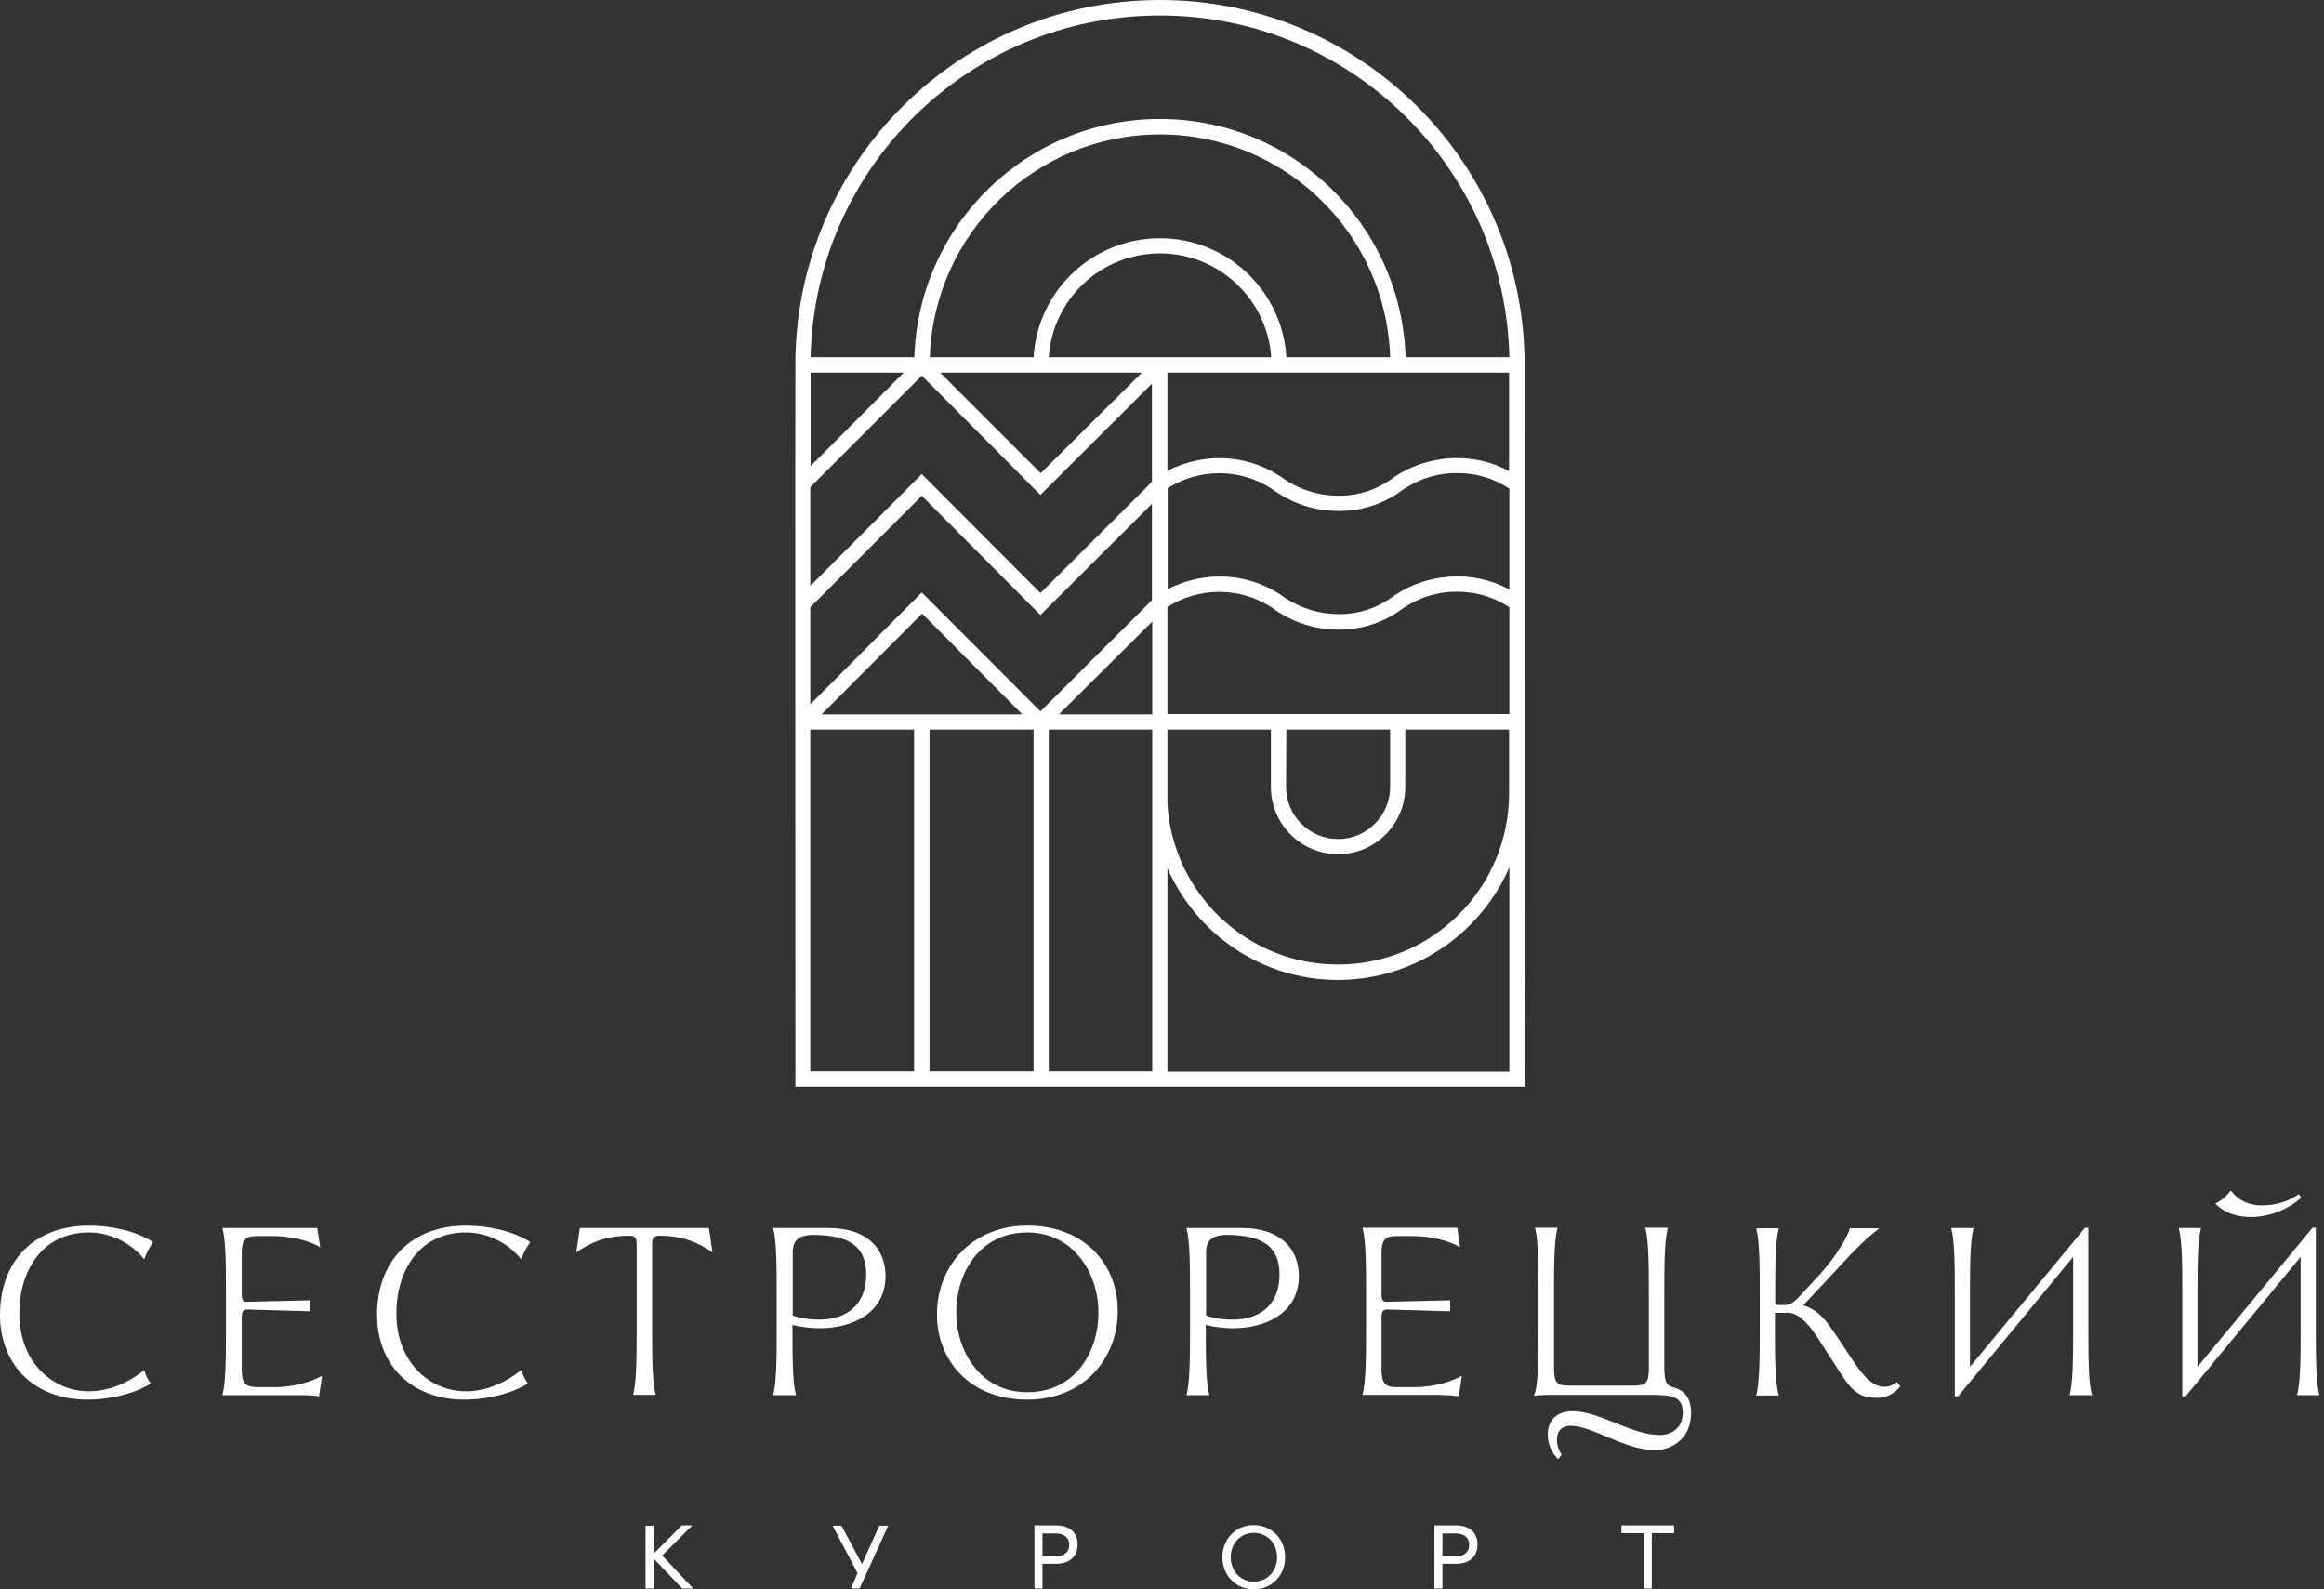 <svg width="234" height="160" viewBox="0 0 234 160" fill="none"
     xmlns="http://www.w3.org/2000/svg">
    <rect x="0" y="0" width="234" height="160" fill="#333333" stroke="none"/>
    <path d="M126.256 153.533C128.022 153.533 129.399 154.91 129.399 156.767C129.399 158.593 128.052 160 126.256 160C124.46 160 123.082 158.623 123.082 156.767C123.082 154.91 124.459 153.503 126.256 153.533ZM69.698 153.562L66.674 156.587L69.788 159.91H68.681L65.806 156.886V159.91H64.997V153.593H65.806V156.407L68.62 153.593V153.562H69.698ZM84.728 153.593L86.794 157.455L88.53 153.593H89.429L86.555 159.91H85.686L86.345 158.354L83.83 153.593H84.728ZM106.345 153.562C107.662 153.562 108.501 154.251 108.501 155.479C108.501 156.736 107.632 157.425 106.345 157.425H104.968V159.91H104.159V153.562H106.345ZM146.615 153.562C147.932 153.563 148.77 154.251 148.771 155.479C148.771 156.736 147.903 157.425 146.615 157.425H145.237V159.91H144.43V153.562H146.615ZM168.562 153.562V154.341H166.315V159.91H165.508V154.341H163.262V153.562H168.562ZM126.256 154.312C124.909 154.312 123.92 155.359 123.92 156.767C123.92 158.174 124.909 159.222 126.256 159.222C127.573 159.222 128.591 158.174 128.591 156.767C128.591 155.36 127.573 154.312 126.256 154.312ZM104.968 154.371V156.677H106.285C107.213 156.677 107.662 156.197 107.662 155.509C107.662 154.85 107.213 154.371 106.285 154.371H104.968ZM145.237 154.371V156.677H146.555C147.483 156.677 147.933 156.197 147.933 155.509C147.933 154.85 147.483 154.371 146.555 154.371H145.237ZM156.828 123.593C156.499 124.82 156.469 127.036 156.469 130.09V137.694C156.469 139.281 156.768 139.491 158.115 139.491H164.373C165.72 139.491 166.02 139.281 166.02 137.694V130.09C166.02 127.036 165.989 124.82 165.66 123.593H167.936C167.606 124.82 167.576 127.036 167.576 130.09V137.604C167.576 139.49 167.966 139.491 168.624 139.7C170.151 140.179 170.271 141.497 170.271 142.275C170.27 144.94 168.175 145.988 166.648 145.988C163.625 145.988 160.331 143.533 158.146 143.533C157.187 143.533 156.768 144.132 156.768 144.94C156.768 145.449 156.918 145.989 157.247 146.438L156.888 146.886C156.169 146.197 155.84 145.269 155.84 144.431C155.84 143.024 156.678 142.066 158.354 142.065C161.079 142.065 164.253 144.461 167.127 144.461C168.205 144.461 169.433 143.862 169.433 142.186C169.433 140.868 168.684 140.449 167.037 140.449V140.419H156.528C155.84 140.419 155.121 140.419 154.433 140.509C154.912 139.64 154.911 136.466 154.911 133.203V130.09C154.911 127.036 154.882 124.82 154.553 123.593H156.828ZM8.952 123.383C11.078 123.383 13.563 123.862 15.419 125.029C15 125.658 14.731 126.168 14.521 126.767C13.264 125.21 11.228 124.071 8.952 124.071C4.222 124.071 1.946 127.964 1.946 132.216C1.946 137.245 5.419 140.059 8.922 140.06C10.868 140.06 12.755 139.311 14.521 137.934C14.701 138.532 14.94 138.982 15.18 139.281C13.473 140.329 11.048 140.898 8.803 140.898C3.443 140.898 6.42396e-05 137.395 0 132.365C0 126.946 3.443 123.383 8.952 123.383ZM46.917 123.383C49.043 123.383 51.528 123.862 53.384 125.029C52.965 125.658 52.695 126.168 52.485 126.767C51.228 125.21 49.192 124.071 46.917 124.071C42.186 124.071 39.91 127.964 39.91 132.216C39.91 137.246 43.384 140.06 46.887 140.06C48.833 140.06 50.719 139.311 52.485 137.934C52.695 138.532 52.935 138.982 53.145 139.281C51.438 140.329 49.012 140.898 46.767 140.898C41.407 140.898 37.965 137.395 37.965 132.365C37.965 126.946 41.408 123.383 46.917 123.383ZM103.444 123.383C109.342 123.383 112.546 127.425 112.546 131.946C112.546 136.856 109.043 140.898 103.444 140.898C97.546 140.898 94.342 136.856 94.342 132.335C94.342 127.425 97.876 123.383 103.444 123.383ZM179.104 123.652C178.774 124.88 178.744 127.096 178.744 130.149V131.018C178.744 131.347 178.924 131.377 179.163 131.377H179.702C180.331 131.377 180.75 130.987 181.379 130.299L183.205 128.323C184.283 127.156 185.9 124.94 186.259 123.652H189.224C187.307 125.119 185.9 126.766 184.283 128.503L181.559 131.407C183.145 131.886 183.864 132.934 184.882 134.431L186.199 136.407C187.038 137.695 188.265 139.61 189.702 139.61C190.121 139.61 190.57 139.491 190.989 139.132L191.349 139.551C190.66 140.389 189.852 140.719 189.014 140.719C187.008 140.719 186.349 139.88 184.972 137.694L183.056 134.73C181.888 132.934 180.96 132.155 179.972 132.155H178.714V133.952C178.714 137.006 178.744 139.221 179.104 140.479H176.828C177.157 139.251 177.188 137.035 177.188 133.981V130.149C177.188 127.096 177.157 124.88 176.828 123.652H179.104ZM32.246 125.568C31.168 124.88 29.252 124.431 27.455 124.431H26.198C24.971 124.431 24.342 124.461 24.342 126.167V130.27C24.342 130.928 24.521 131.078 24.91 131.048L31.258 130.898V132.006L24.91 131.826C24.491 131.826 24.342 132.066 24.342 132.604V137.874C24.342 139.581 24.971 139.641 26.198 139.641H27.695C29.043 139.641 30.959 139.311 32.426 138.503L32.126 140.568C31.587 140.479 31.018 140.449 30.39 140.449H22.395C22.725 139.222 22.755 137.006 22.755 133.952V130.119C22.755 127.065 22.725 124.85 22.395 123.622H31.946L32.246 125.568ZM147.007 125.568C145.929 124.88 144.013 124.431 142.217 124.431H140.959C139.732 124.431 139.104 124.461 139.104 126.167V130.27C139.104 130.928 139.283 131.078 139.672 131.048L146.02 130.898V132.006L139.672 131.826C139.253 131.826 139.104 132.066 139.104 132.604V137.874C139.104 139.58 139.732 139.641 140.959 139.641H142.456C143.803 139.641 145.719 139.311 147.187 138.503L146.888 140.568C146.349 140.479 145.78 140.449 145.151 140.449V140.419H137.187C137.516 139.191 137.546 136.976 137.546 133.922V130.09C137.546 127.036 137.516 124.82 137.187 123.593H146.738L147.007 125.568ZM210.271 133.952C210.271 137.006 210.302 139.222 210.631 140.449H208.385C208.714 139.222 208.744 137.006 208.744 133.952V126.526L197.157 140.568H196.828V130.119C196.828 127.065 196.798 124.85 196.469 123.622H198.715C198.386 124.85 198.355 127.065 198.355 130.119V137.604L209.942 123.593H210.271V133.952ZM233.176 133.952C233.176 137.006 233.206 139.222 233.535 140.449H231.289C231.618 139.222 231.648 137.006 231.648 133.952V126.526L220.062 140.568H219.732V130.119C219.732 127.065 219.702 124.85 219.373 123.622H221.619C221.29 124.85 221.26 127.065 221.26 130.119V137.604L232.847 123.593H233.176V133.952ZM83.444 123.622C87.336 123.622 89.162 125.749 89.162 128.443C89.162 132.215 85.779 133.713 82.546 133.713C81.678 133.713 80.599 133.592 79.791 133.383V133.952C79.791 137.006 79.821 139.222 80.15 140.449H77.845C78.174 139.222 78.204 137.006 78.204 133.952V130.119C78.204 127.065 78.174 124.85 77.845 123.622H83.444ZM125.061 123.622C128.953 123.622 130.779 125.749 130.779 128.443C130.779 132.215 127.396 133.713 124.163 133.713C123.295 133.713 122.217 133.592 121.408 133.383V133.952C121.408 137.006 121.438 139.222 121.768 140.449H119.462C119.791 139.222 119.821 137.006 119.821 133.952V130.119C119.821 127.065 119.791 124.85 119.462 123.622H125.061ZM71.737 126.077C70.24 125.029 68.653 124.401 66.468 124.401H66.348C65.839 124.401 65.659 124.611 65.659 125.239V133.922C65.659 136.976 65.689 139.191 66.019 140.419H63.743C64.073 139.191 64.103 136.976 64.103 133.922V125.239C64.103 124.611 63.923 124.401 63.414 124.401H63.294C61.108 124.401 59.521 125.029 58.024 126.077L58.384 123.622H71.378L71.737 126.077ZM103.444 124.071C98.564 124.071 96.288 128.233 96.288 132.096C96.288 136.168 98.834 140.179 103.444 140.149C108.324 140.149 110.6 136.018 110.6 132.155C110.6 128.113 108.055 124.071 103.444 124.071ZM81.768 124.312C80.72 124.371 79.822 124.61 79.821 126.077V132.425C80.63 132.754 81.707 132.844 82.516 132.844C85.27 132.844 87.217 131.317 87.217 128.323C87.217 125.569 85.66 124.312 81.768 124.312ZM123.385 124.312C122.337 124.371 121.439 124.61 121.438 126.077V132.425C122.247 132.754 123.324 132.844 124.133 132.844C126.887 132.844 128.833 131.317 128.833 128.323C128.833 125.569 127.277 124.312 123.385 124.312ZM224.612 119.85C225.451 120.927 226.529 121.347 227.757 121.347C228.984 121.347 230.361 121.017 231.469 120.209L231.709 120.568C230.362 121.766 228.505 122.515 226.648 122.515C225.361 122.515 224.074 122.185 223.056 121.167C223.714 120.838 224.133 120.478 224.612 119.85ZM116.796 0C136.826 3.84328e-06 153.084 16.048 153.503 35.958C153.503 35.958 153.503 109.402 153.533 109.402H80.089C80.089 105.241 80.059 35.966 80.089 35.958C80.508 16.018 96.766 0 116.796 0ZM151.976 87.307C149.071 93.983 142.455 98.623 134.73 98.653C127.036 98.653 120.448 94.012 117.544 87.395V107.875H151.976V87.307ZM81.586 107.846H92.035V73.443H81.586V107.846ZM93.592 107.846H104.071V73.443H93.592V107.846ZM105.599 107.846H116.018V73.443H105.599V107.846ZM117.544 80.869C118.053 89.911 125.539 97.097 134.73 97.097C144.221 97.097 151.916 89.402 151.946 79.911V73.443H141.497V79.223C141.497 82.965 138.473 85.989 134.73 85.989C130.988 85.989 127.964 82.965 127.964 79.223V73.443H117.544V80.869ZM129.49 79.223C129.49 82.127 131.856 84.462 134.73 84.462C137.634 84.462 139.97 82.097 139.97 79.223V73.443H129.521L129.49 79.223ZM82.724 71.917H102.934L92.844 61.767L82.724 71.917ZM106.616 71.917H116.018V62.575L106.616 71.917ZM146.167 59.581C144.041 59.701 142.275 60.45 140.688 61.648C138.144 63.294 135.299 63.713 132.455 63.145C130.958 62.845 129.461 62.187 128.023 61.139C124.76 59.013 120.628 59.132 117.544 61.108V71.887H151.976V61.139C150.209 59.971 148.263 59.491 146.167 59.581ZM81.586 61.139V70.898L92.814 59.642L104.76 71.617L115.987 60.42V50.719L104.76 61.917L92.814 49.91L81.586 61.139ZM146.167 47.635C144.041 47.755 142.275 48.504 140.688 49.701C138.144 51.348 135.299 51.767 132.455 51.198C130.958 50.899 129.461 50.24 128.023 49.192C124.76 47.067 120.628 47.186 117.544 49.162H117.574V59.312C121.167 57.485 125.359 57.605 128.772 59.761C129.012 59.91 129.251 60.09 129.521 60.27C131.137 61.287 132.814 61.797 134.76 61.827C136.766 61.827 138.593 61.288 140.419 59.94C142.006 58.863 143.862 58.204 145.958 58.055C148.114 57.905 150.119 58.354 151.976 59.342V49.192C150.209 48.025 148.263 47.545 146.167 47.635ZM81.586 49.042V58.982L92.814 47.725L104.76 59.701L115.987 48.504V38.623L104.76 49.821L92.814 37.815L81.586 49.042ZM117.544 47.395C121.137 45.569 125.329 45.689 128.742 47.845C128.982 47.994 129.221 48.174 129.49 48.353C131.107 49.371 132.784 49.88 134.73 49.91C136.736 49.91 138.562 49.372 140.389 48.024C141.975 46.947 143.832 46.287 145.928 46.138C148.083 45.988 150.09 46.438 151.946 47.426V37.516H117.544V47.395ZM104.79 47.635L114.97 37.516H94.67L104.79 47.635ZM81.616 46.917L90.987 37.516H81.616V46.917ZM116.796 1.557C97.604 1.557 82.036 16.886 81.616 35.958H92.065C92.485 22.635 103.383 11.977 116.796 11.977C130.209 11.977 141.107 22.665 141.526 35.958H151.976C151.556 16.886 135.958 1.557 116.796 1.557ZM116.796 13.533C104.251 13.533 94.041 23.503 93.622 35.958H104.071C104.461 29.282 110 23.982 116.796 23.982C123.562 23.982 129.131 29.282 129.521 35.958H139.97C139.58 23.503 129.341 13.533 116.796 13.533ZM116.796 25.509C110.838 25.509 105.988 30.12 105.599 35.958H127.993C127.604 30.12 122.724 25.509 116.796 25.509Z"
          fill="white"/>
</svg>

